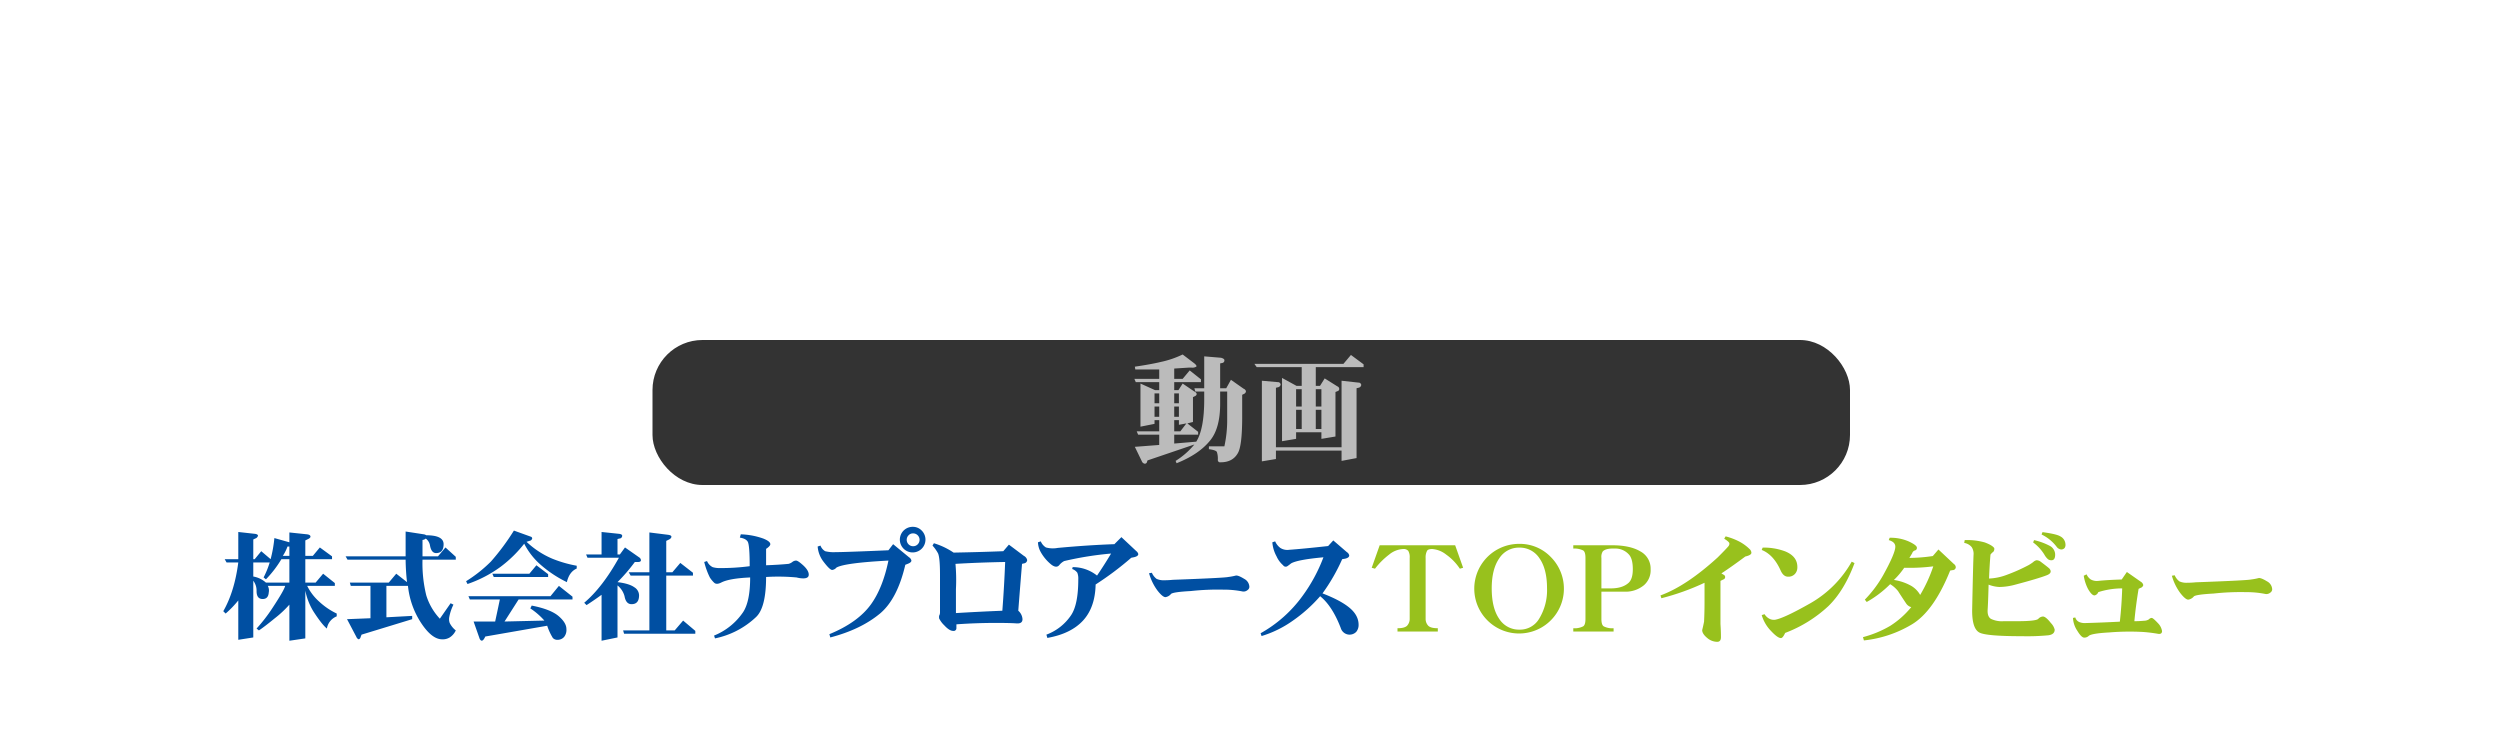 <svg xmlns="http://www.w3.org/2000/svg" width="1000" height="300" viewBox="0 0 1000 300">
  <defs>
    <style>
      .cls-1 {
        fill: #333;
      }

      .cls-2 {
        fill: #98c11d;
      }

      .cls-2, .cls-3, .cls-4 {
        fill-rule: evenodd;
      }

      .cls-3 {
        fill: #004fa2;
      }

      .cls-4 {
        fill: #bbb;
      }
    </style>
  </defs>
  <rect id="角丸長方形_1" data-name="角丸長方形 1" class="cls-1" x="261" y="136" width="479" height="58" rx="20" ry="20"/>
  <path id="_インタビュー" data-name="ＴＯＰインタビュー" class="cls-2" d="M551.875,218.106l-3.188,9L550,227.481a29.952,29.952,0,0,1,5.625-5.625,9.561,9.561,0,0,1,5.625-2.25,2.441,2.441,0,0,1,2.062.75,4.986,4.986,0,0,1,.563,2.813v24.375a3.978,3.978,0,0,1-.938,2.625Q562,251.294,559,251.294v1.312h16.125v-1.312q-3,0-3.938-1.125a3.967,3.967,0,0,1-.937-2.625V223.169a5.59,5.59,0,0,1,.562-2.813c0.249-.5.938-0.75,2.063-0.75a10.218,10.218,0,0,1,5.625,2.25,21.213,21.213,0,0,1,5.437,5.625l1.313-.375-3.188-9H551.875Zm55.875-.562a17.926,17.926,0,1,0,12.562,5.25,17.148,17.148,0,0,0-12.562-5.25h0Zm0,1.5a9.351,9.351,0,0,1,8.062,4.312q3,4.316,3,12a21.834,21.834,0,0,1-3.187,12.188,8.891,8.891,0,0,1-7.875,4.312,9.344,9.344,0,0,1-8.063-4.312q-3-4.311-3-12.188,0-7.686,3-12a9.351,9.351,0,0,1,8.063-4.312h0Zm21.562-.938v1.313a8.169,8.169,0,0,1,3.938.75q0.936,0.563.937,3v24.375q0,2.439-.937,3a7.492,7.492,0,0,1-3.938.75v1.312h16.125v-1.312a7.488,7.488,0,0,1-3.937-.75q-0.94-.562-0.938-3V236.669h9.188a11.519,11.519,0,0,0,7.875-2.625,7.941,7.941,0,0,0,2.625-6.375,7.809,7.809,0,0,0-4.125-7.125q-4.126-2.435-11.25-2.438H629.312Zm15.75,1.313h1.125a7.2,7.2,0,0,1,5.25,2.25q1.688,1.688,1.688,6,0,4.126-1.875,5.625-2.439,2.065-6.938,2.062h-3.75V223.169a4.03,4.03,0,0,1,.563-2.625q1.125-1.125,3.937-1.125h0Zm45.188-4.875-0.563.937q2.061,1.314,2.063,1.875a1.529,1.529,0,0,1-.375,1.125q-0.751.941-4.313,4.5Q674.5,234.42,664.187,238.169l0.375,1.125a96.273,96.273,0,0,0,17.25-6.188v7.875q0,3.938-.187,7.688-0.378,1.876-.75,3.375,0,1.5,2.062,3.187a6.219,6.219,0,0,0,3.938,1.5c1,0,1.5-.627,1.5-1.875q0-2.439-.188-5.25v-17.25l1.125-.562a1.005,1.005,0,0,0,.188-1.875l-0.938-.563q3.749-2.434,9.563-6.75,2.435-.562,2.437-1.5a2.17,2.17,0,0,0-.75-1.5,17.591,17.591,0,0,0-4.125-3,26.341,26.341,0,0,0-5.437-2.062h0Zm14.812,4.5-0.375.937q4.686,1.877,7.5,8.063,1.125,2.628,3,2.625A3.458,3.458,0,0,0,718,229.544a3.737,3.737,0,0,0,.937-2.438q0.186-4.5-4.875-6.562a24.253,24.253,0,0,0-9-1.5h0Zm35.625,5.625a44,44,0,0,1-16.312,16.5q-10.876,6.188-14.438,6.75a3.97,3.97,0,0,1-2.437-.563,5.257,5.257,0,0,1-1.688-1.687l-1.125.375a15.319,15.319,0,0,0,3.75,6.375q2.624,2.813,3.938,2.812,0.747,0,1.687-2.062a52.732,52.732,0,0,0,17.25-10.688q6.374-6.187,10.5-17.25Zm32.438-2.25a66.924,66.924,0,0,1-9.375.75q0.563-.936,1.125-1.875A1.681,1.681,0,0,1,766,220.169a1,1,0,0,0,.75-1.125q0-.936-3.188-2.438a17.957,17.957,0,0,0-7.687-1.5l-0.375.938q2.624,0.751,2.625,2.625,0,2.628-4.875,11.437a47.261,47.261,0,0,1-7.313,9.75l0.75,0.938a42.228,42.228,0,0,0,9.375-7.125,11.952,11.952,0,0,1,3.188,2.812q0.936,1.5,3.187,4.875a3.577,3.577,0,0,0,2.063,1.5,35.353,35.353,0,0,1-8.438,7.5,43.083,43.083,0,0,1-10.875,4.5l0.375,1.313a46.9,46.9,0,0,0,19.125-6.375q8.813-5.247,15.375-21.563l0.938-.187a1.21,1.21,0,0,0,1.312-1.125,1.628,1.628,0,0,0-.75-1.313l-6.187-5.812Zm-9.188,11.625a20.154,20.154,0,0,0-6.375-2.063,31.247,31.247,0,0,0,4.125-4.875,76.446,76.446,0,0,0,11.625-.562,58.135,58.135,0,0,1-5.25,11.437,9.71,9.71,0,0,0-4.125-3.937h0Zm50.625-9.938a2.881,2.881,0,0,0-1.312.75,20.092,20.092,0,0,1-1.688,1.125,69.286,69.286,0,0,1-8.812,3.938,22.638,22.638,0,0,1-7.125,1.5q0.185-5.062.562-9.563a4.851,4.851,0,0,1,1.125-1.125,1.733,1.733,0,0,0,.375-1.5q-0.751-1.125-3.75-2.25a25.712,25.712,0,0,0-8.062-.937l-0.188,1.125a4.887,4.887,0,0,1,3,1.687,4.973,4.973,0,0,1,.75,2.813q-0.189,3.375-.562,21.75-0.189,7.875,2.812,9.562,2.624,1.5,17.25,1.5a89.425,89.425,0,0,0,10.5-.375q2.436-.378,2.438-2.25a5.777,5.777,0,0,0-1.5-2.625q-2.065-2.623-3.188-2.625a2.7,2.7,0,0,0-1.875.938q-0.939.94-8.625,0.937h-5.25a10.028,10.028,0,0,1-5.062-.937q-1.5-.936-1.313-3.75t0.375-9.938a13.4,13.4,0,0,0,4.313.938,25.269,25.269,0,0,0,6.375-.938q9.185-2.434,12.562-3.75,2.436-.936,1.125-2.625-0.562-.562-3.562-2.812a2.746,2.746,0,0,0-1.688-.563h0ZM817,212.856l-0.375.938a16.681,16.681,0,0,1,6,4.875,2.554,2.554,0,0,0,1.875,1.125,1.8,1.8,0,0,0,1.312-.563,2.175,2.175,0,0,0,.375-1.5,3.774,3.774,0,0,0-2.062-3.187q-1.5-.936-7.125-1.688h0Zm-3.375,3.188-0.375.937a17.185,17.185,0,0,1,4.5,4.875,6.646,6.646,0,0,0,1.5,1.875,2.294,2.294,0,0,0,1.312.375q1.5,0,1.5-2.25a3.988,3.988,0,0,0-2.25-3.562,25.37,25.37,0,0,0-6.187-2.25h0Zm37.125,12.75-2.063,3q-5.814.189-9.375,0.562a5.149,5.149,0,0,1-3-.562,5.015,5.015,0,0,1-1.687-2.063l-1.125.563a17.252,17.252,0,0,0,1.687,5.25q1.5,2.628,2.625,2.625a2.052,2.052,0,0,0,1.5-1.313,31.31,31.31,0,0,1,9.563-1.5q-0.189,6.566-.938,13.313-7.312.378-14.062,0.562a5.469,5.469,0,0,1-2.063-.375,2.8,2.8,0,0,1-1.687-1.875l-0.938.188a10.087,10.087,0,0,0,1.688,5.062q1.688,2.813,2.812,2.813a2.553,2.553,0,0,0,1.875-.75q1.309-.941,8.063-1.313a98.749,98.749,0,0,1,13.687-.187,58.753,58.753,0,0,1,6,.75q1.5,0.184,1.5-1.125a5.9,5.9,0,0,0-1.312-2.813q-2.25-2.434-2.813-2.437a1.62,1.62,0,0,0-1.125.562,3.586,3.586,0,0,1-1.875.563q-2.064.189-3.937,0.187,0.563-6.187,1.687-12.937l0.75-.375a1.6,1.6,0,0,0,1.125-1.125,1.991,1.991,0,0,0-.937-1.313Zm19.125,1.312-1.125.188a21.009,21.009,0,0,0,3.375,6.937q2.061,2.628,3.187,2.625a3.583,3.583,0,0,0,2.25-1.312q0.936-.747,7.875-1.125a99.144,99.144,0,0,1,12.938-.563,38.45,38.45,0,0,1,7.875.75,2.459,2.459,0,0,0,1.875-.562,1.626,1.626,0,0,0,.75-1.313,3.776,3.776,0,0,0-2.063-3.187q-2.439-1.5-3.375-1.313a24.554,24.554,0,0,1-3,.563q-1.687.378-22.125,1.125a35.567,35.567,0,0,1-3.562.187,6.754,6.754,0,0,1-3-.562,6.117,6.117,0,0,1-1.875-2.438h0Z"/>
  <path id="株式会社ナプロアース" class="cls-3" d="M95.313,223.669H89.875l0.75,1.312h4.688q-1.5,11.628-6,19.5l0.938,0.938a39.937,39.937,0,0,0,5.063-5.25v15.75l6-.938V232.294a6.531,6.531,0,0,1,1.313,4.125q0,3.19,2.437,3.187,2.25,0,2.438-2.625a3.9,3.9,0,0,0-.375-2.625h6.937q-0.376,1.688-5.062,8.813a63.747,63.747,0,0,1-6.375,8.25l0.937,0.75q2.25-1.5,6.375-4.875a42.34,42.34,0,0,0,5.813-5.438v14.438l6.375-.938V236.231a25.234,25.234,0,0,0,3.187,8.25q3.375,5.252,5.438,6.938a6.341,6.341,0,0,1,3.937-4.875v-1.125a27.868,27.868,0,0,1-7.125-4.875,20.6,20.6,0,0,1-4.687-6.188h11.062v-1.125l-4.687-3.75-3,3.563h-4.125v-9.375h10.687v-1.125l-4.875-3.563-2.812,3.375h-3v-6.187l0.75-.375c0.873-.375,1.312-0.75,1.312-1.125,0-.5-0.439-0.812-1.312-0.938l-7.125-.75v3.938l-6-1.688a52.3,52.3,0,0,1-1.5,8.438l-3.75-3.188-2.625,3.188h-0.563v-7.875l0.75-.375a1.6,1.6,0,0,0,1.125-1.125q0-.562-1.125-0.75l-6.749-.75v10.875ZM115,218.606h0.75v3.75h-2.625a17.525,17.525,0,0,0,1.875-3.75h0Zm-2.438,5.063h3.188v9.375h-9.375a10.156,10.156,0,0,0-5.063-2.438v-5.625h6.563a34.975,34.975,0,0,1-2.438,6l0.938,0.75a43.879,43.879,0,0,0,6.187-8.062h0Zm49.688-11.063v9.938h-24l0.75,1.312h23.25a86.259,86.259,0,0,0,.562,9l-4.312-3.375-3,3.563H139.937l0.375,1.312h7.875v12.938l-9.375.375,3.75,7.125a1.584,1.584,0,0,0,.938.937,1.21,1.21,0,0,0,.75-0.937l0.375-.938,20.25-6.187v-1.313l-10.313.563V234.356h8.625a33.139,33.139,0,0,0,5.25,14.813q4.311,6.561,8.438,6.562a5.352,5.352,0,0,0,3-.75,6.56,6.56,0,0,0,2.437-2.812,8.593,8.593,0,0,1-2.437-3,4.581,4.581,0,0,1-.188-2.25,19.285,19.285,0,0,1,1.688-5.063l-1.125-.562-4.313,6.187a23.909,23.909,0,0,1-5.437-9.375,53.781,53.781,0,0,1-1.5-14.25h13.312v-1.125l-4.125-3.75-3,3.563H169v-6.563a2.315,2.315,0,0,0,1.312-.562A4.359,4.359,0,0,1,172,218.231q0.563,3,2.437,3,3,0,3-3.562t-6.937-3.563a2.369,2.369,0,0,0-.938-0.375Zm43.312-.375a92.589,92.589,0,0,1-9.187,12.375,54.9,54.9,0,0,1-9.938,7.875L187,233.606a49.348,49.348,0,0,0,13.312-6.937,50.194,50.194,0,0,0,9.375-9.188,28.177,28.177,0,0,0,6.375,8.25,46.709,46.709,0,0,0,10.688,7.125q0.936-4.122,3.937-5.437v-1.125a48.6,48.6,0,0,1-9.75-2.813,34.414,34.414,0,0,1-10.312-6.75l1.125-.375a1.281,1.281,0,0,0,1.125-.937,0.736,0.736,0,0,0-.563-0.75Zm9,13.875-2.812,3.375H196.937l0.563,1.313h21.75v-1.125Zm9,8.25-3.375,4.125H187.375l0.562,1.313h12q-0.939,4.5-1.875,8.812h-8.625l2.438,6.938q0.936,1.687,2.062-.563l0.188-.375,24.75-4.312a23.045,23.045,0,0,0,2.25,4.875,2.437,2.437,0,0,0,2.062.75,3.407,3.407,0,0,0,2.438-1.125,4.425,4.425,0,0,0,.937-3.188q0-2.434-3-5.062-3.191-2.812-10.875-4.313l-0.562,1.125a28.371,28.371,0,0,1,5.625,4.875l-15.938.375,5.625-8.812H229v-1.125Zm17.063-12.562h-6.188L235,223.106h12.562q-6.564,11.813-13.875,18l0.938,0.938q3.186-2.061,6-4.125v18.375L247,254.981V234.169a8.258,8.258,0,0,1,2.812,4.312q0.563,3.191,2.813,3.188,3,0,3-3.563a3.829,3.829,0,0,0-1.875-3.187q-2.066-1.5-6.75-2.063a71.44,71.44,0,0,0,6.937-8.062h1.313q1.125,0,1.125-.75a1.517,1.517,0,0,0-.75-1.125L250,218.981l-2.063,2.813H247v-6.188l0.75-.187a1.113,1.113,0,0,0,1.125-1.125q0-.562-1.125-0.75l-7.125-.75v9Zm19.125,7.125H251.5l0.75,1.312h7.5v21.938h-10.5l0.375,1.312h28.5v-1.125l-4.875-4.125-3.375,3.938H266.5V230.231h10.687v-1.125l-5.062-3.937-3.188,3.75H266.5V216.356l0.75-.375c0.873-.375,1.312-0.811,1.312-1.312,0-.375-0.439-0.624-1.312-0.75l-7.5-.938v15.938Zm36.562-15.188-0.375,1.313q2.436,0.378,3.188,1.687,0.747,1.5.75,9.75a89.226,89.226,0,0,1-11.813.75,9.689,9.689,0,0,1-3-.375,4.778,4.778,0,0,1-2.25-2.437l-1.125.375a30.123,30.123,0,0,0,2.25,6.187,11.1,11.1,0,0,0,1.688,2.063q0.936,0.94,2.812,0,3.186-1.687,11.625-2.063,0,9.563-2.812,13.875a25.608,25.608,0,0,1-11.625,9.375L286,255.356a33.634,33.634,0,0,0,16.312-8.437q4.123-3.749,4.125-16.125a79.738,79.738,0,0,1,12.188.187,10.91,10.91,0,0,0,2.625.375q2.25,0,2.25-1.5,0-1.687-2.25-3.75-2.066-1.872-2.813-1.875a2.49,2.49,0,0,0-1.5.563,4.215,4.215,0,0,1-1.5.75q-3.937.378-9,.562v-6.562q1.688-1.125,1.688-1.875,0-1.125-2.813-2.25a29.634,29.634,0,0,0-9-1.688h0Zm68.813-.375a2.572,2.572,0,1,1-1.688.75,2.342,2.342,0,0,1,1.688-.75h0Zm0-2.625a5.123,5.123,0,1,0,3.562,1.5,4.867,4.867,0,0,0-3.562-1.5h0Zm-9.75,9.375q-17.437.752-21.188,0.75a13.816,13.816,0,0,1-4.125-.375,4.4,4.4,0,0,1-1.875-2.25l-1.125.375a11.336,11.336,0,0,0,2.438,6.188q2.434,3.19,3.375,3.187a2.585,2.585,0,0,0,1.687-.937q3.186-1.872,20.813-2.813-2.25,10.877-6.938,17.438-5.252,7.313-16.687,12l0.375,1.312q12.186-3.19,19.875-9.562,6.934-5.81,10.125-19.5l0.937-.375q1.5-.562,1.5-1.313a1.99,1.99,0,0,0-.937-1.312l-6.375-5.25Zm18.187-2.812-0.562.937a15.5,15.5,0,0,1,2.25,3.188q0.747,1.876.75,8.437v15a2.669,2.669,0,0,1-.375,1.5v0.938a9.494,9.494,0,0,0,2.062,2.812q2.063,2.25,3.563,2.25a1.085,1.085,0,0,0,1.312-1.125v-1.5q7.875-.562,15.75-0.562,5.809,0,8.25.187T409,247.669a4.863,4.863,0,0,0-1.688-3.375q0.748-9.747,1.5-18.75l0.75-.188a1.444,1.444,0,0,0,1.313-1.312,2.5,2.5,0,0,0-1.313-1.688l-6-4.5-2.25,2.625q-9.75.378-19.875,0.563a28.99,28.99,0,0,0-7.875-3.75h0Zm28.5,7.5q-0.377,9.751-1.125,19.5-9.377.378-18.562,0.937v-9.562a72.944,72.944,0,0,0-.188-10.125q9.373-.562,19.875-0.75h0Zm46.5-9.938-2.812,2.813q-10.687.378-22.688,1.5a10.4,10.4,0,0,1-4.687-.188,5.222,5.222,0,0,1-2.063-2.437l-1.125.375a8.6,8.6,0,0,0,1.125,3.937,17.328,17.328,0,0,0,4.313,5.063q2.061,1.5,3.187,0a6.154,6.154,0,0,1,1.875-1.5,132.5,132.5,0,0,1,18.75-3q-2.812,4.689-5.625,8.812a15.44,15.44,0,0,0-9.75-3.375l-0.187.75a4.156,4.156,0,0,1,2.062,1.5,6.463,6.463,0,0,1,.375,2.625q0,9.941-2.812,14.25a20.406,20.406,0,0,1-9.938,7.875l0.375,1.313q9.563-1.687,14.438-7.125,4.684-5.247,4.875-14.25a123.842,123.842,0,0,0,14.25-10.688l0.937-.187q1.873-.374,1.875-1.313a2.111,2.111,0,0,0-.75-1.125Zm12.188,14.25-1.125.188A21.009,21.009,0,0,0,463,236.231q2.061,2.628,3.187,2.625a3.588,3.588,0,0,0,2.25-1.312q0.936-.747,7.875-1.125a99.144,99.144,0,0,1,12.938-.563,38.45,38.45,0,0,1,7.875.75,2.459,2.459,0,0,0,1.875-.562,1.626,1.626,0,0,0,.75-1.313,3.776,3.776,0,0,0-2.063-3.187q-2.437-1.5-3.375-1.313a24.589,24.589,0,0,1-3,.563q-1.687.378-22.125,1.125a35.552,35.552,0,0,1-3.562.187,6.754,6.754,0,0,1-3-.562,6.117,6.117,0,0,1-1.875-2.438h0Zm72.562-12.937-2.062,2.25q-10.314,1.125-15.563,1.5a5.22,5.22,0,0,1-3.562-.75,6.613,6.613,0,0,1-2.063-2.625l-1.125.375a13.815,13.815,0,0,0,1.688,5.625,10.233,10.233,0,0,0,2.625,3.562,1.209,1.209,0,0,0,1.687.375c0.375-.249.873-0.624,1.5-1.125q2.625-1.5,12.938-2.437a64.638,64.638,0,0,1-8.438,15.562,51.964,51.964,0,0,1-16.687,14.813l0.375,1.125a43.441,43.441,0,0,0,12.562-6.188,59.128,59.128,0,0,0,10.875-9.75q4.875,3.938,8.25,12.75a3.688,3.688,0,0,0,6.188,1.5,4.248,4.248,0,0,0,.937-2.812q0-3.749-3.562-6.75T529,237.356a75.32,75.32,0,0,0,7.875-13.687l1.125-.188q1.688-.373,1.687-1.312a1.991,1.991,0,0,0-.937-1.313Z"/>
  <path id="動画" class="cls-4" d="M473.062,141.794a38.258,38.258,0,0,1-8.812,3q-3.937.94-10.313,1.875l0.188,1.125h9.562v3.75H453.75l0.562,1.312h9.375v3.188H462l-5.813-2.625v17.25l5.625-1.125v-1.5h1.875v4.5h-9l0.563,1.312h8.437v4.125l-9.75.75,2.813,5.813a1.525,1.525,0,0,0,1.125.937,0.889,0.889,0,0,0,.937-0.75l0.188-.562,18.75-6.375a31.113,31.113,0,0,1-7.5,6.562l0.375,0.938q9-3.564,13.5-9.188,3.938-4.873,3.937-14.625v-4.875h2.813v10.875a49.392,49.392,0,0,1-1.125,11.063h-6.188v1.125q2.813,0.378,3.188,1.125a8.546,8.546,0,0,1,.375,3.187,0.922,0.922,0,0,0,1.125.938q4.874,0,6.937-3.75,1.688-3,1.688-14.438v-8.812l0.75-.375a1.2,1.2,0,0,0,.75-1.125,1.594,1.594,0,0,0-.938-0.938l-5.062-3.562-1.875,3.375h-2.438v-9.938l0.938-.187a1,1,0,0,0,.75-1.125c0-.375-0.439-0.686-1.313-0.938l-6.75-.562v12.75H477.75l0.375,1.312h3.562v3.188q0,11.813-3.187,16.875l-8.813.75v-3.563h9.563v-1.125l-4.313-3.375,2.25-.562v-9.938l0.75-.375a1.1,1.1,0,0,0,.75-0.937,1.592,1.592,0,0,0-.937-0.938l-4.688-3.187-1.687,2.625h-1.688v-3.188h10.688v-1.125l-4.5-3.562-2.813,3.375h-3.375v-4.125l5.813-.375h1.125a2.959,2.959,0,0,0,1.875-.375q0.374-.374-0.75-1.313Zm-11.25,15.562h1.875v3.938h-1.875v-3.938Zm7.875,0h1.875v3.938h-1.875v-3.938Zm-7.875,5.25h1.875v4.125h-1.875v-4.125Zm7.875,0h1.875v4.125h-1.875v-4.125Zm0,5.438h1.875v1.875l3-.563-2.437,3.188h-2.438v-4.5Zm70.688-26.063-3,3.563H501.75l0.937,1.312h18v7.5h-2.062l-5.813-3.187v25.312l5.625-.937v-2.625h10.125v2.625l5.625-.938V156.794l0.938-.375a0.864,0.864,0,0,0,.562-0.938,1.1,1.1,0,0,0-.75-0.937l-5.062-3.188-1.875,3h-1.688v-7.5h19.125v-1.125ZM504.75,184.544l5.625-.938v-3.375h26.25v4.125l6-1.125V155.294l0.75-.188a1.3,1.3,0,0,0,1.125-1.125,1.056,1.056,0,0,0-1.125-.937l-6.75-.75v26.625h-26.25V155.106l0.75-.187a1.3,1.3,0,0,0,1.125-1.125,1.057,1.057,0,0,0-1.125-.938l-6.375-.562v32.25Zm13.687-28.875h2.25v6.937h-2.25v-6.937Zm7.875,0h2.25v6.937h-2.25v-6.937Zm-7.875,8.25h2.25v7.687h-2.25v-7.687Zm7.875,0h2.25v7.687h-2.25v-7.687Z"/>
</svg>
